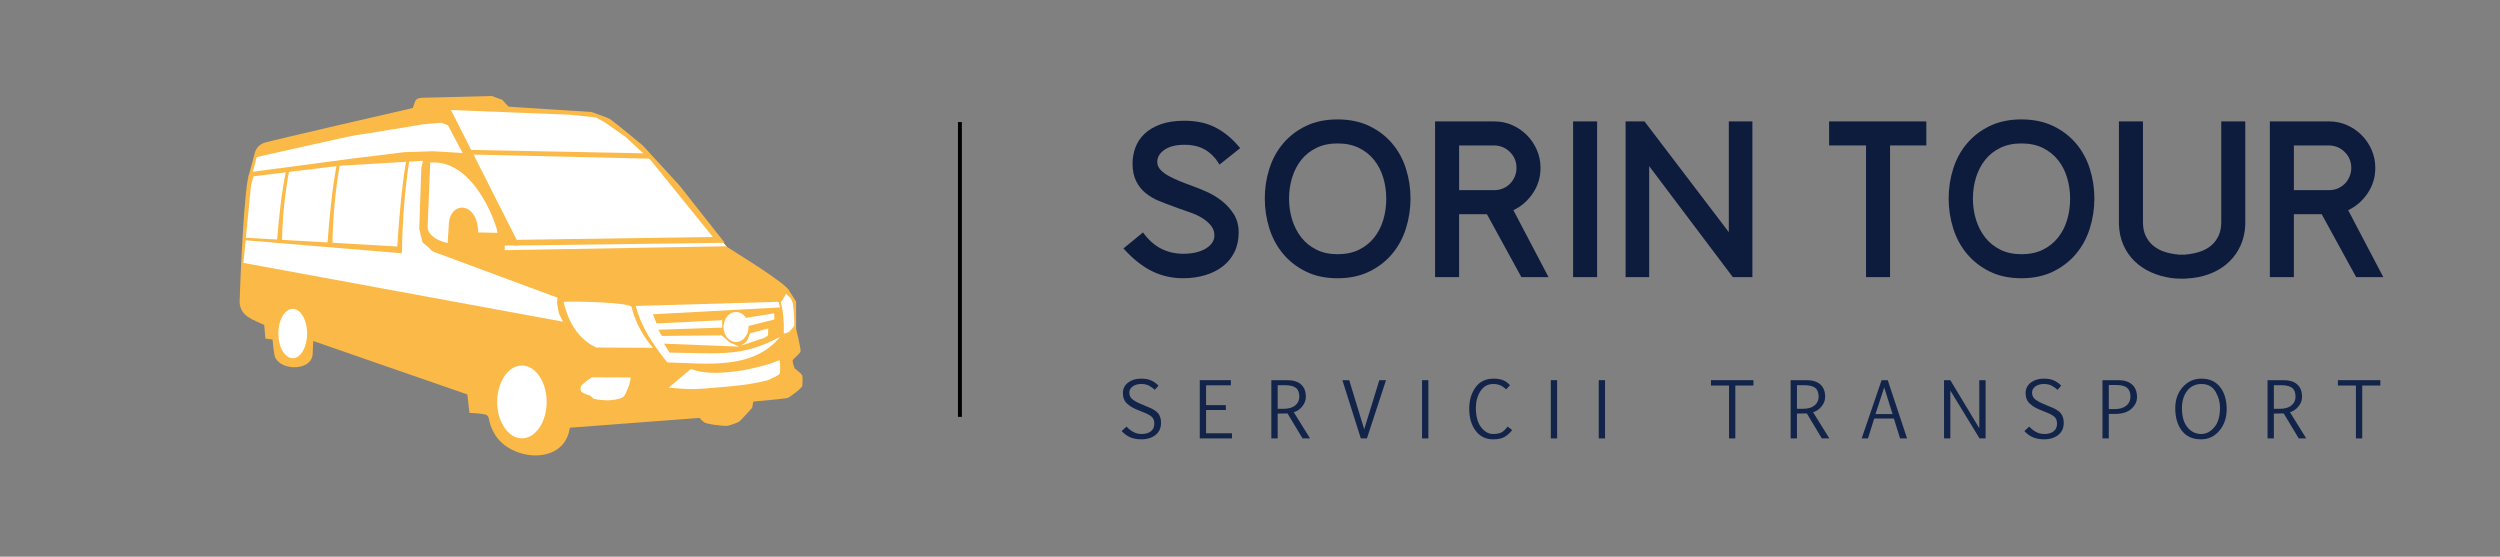 <?xml version="1.0" encoding="UTF-8"?> <!-- Generator: Adobe Illustrator 16.0.0, SVG Export Plug-In . SVG Version: 6.00 Build 0) --> <svg xmlns="http://www.w3.org/2000/svg" xmlns:xlink="http://www.w3.org/1999/xlink" id="Layer_1" x="0px" y="0px" width="638.075px" height="142.083px" viewBox="0 0 638.075 142.083" xml:space="preserve"><rect x="0" y="0" width="638.075" height="142.083" fill="#808080" stroke="none"/> <g> <path fill="#0D1B3D" d="M310.299,40.583c-1.06-1.286-2.224-2.214-3.492-2.781c-1.269-0.568-2.754-0.853-4.457-0.853 c-2.196,0-3.909,0.427-5.138,1.278c-1.23,0.852-1.845,1.883-1.845,3.094c0,0.758,0.274,1.43,0.823,2.016 c0.548,0.587,1.258,1.117,2.129,1.59c0.87,0.474,1.817,0.918,2.839,1.334c1.022,0.417,2.024,0.795,3.009,1.136h-0.057 c1.098,0.379,2.337,0.871,3.719,1.477c1.381,0.605,2.687,1.382,3.917,2.327c1.229,0.947,2.271,2.082,3.123,3.407 s1.277,2.896,1.277,4.712c0,1.894-0.36,3.568-1.079,5.024c-0.719,1.458-1.723,2.679-3.009,3.662 c-1.287,0.985-2.792,1.732-4.514,2.243c-1.723,0.511-3.586,0.767-5.592,0.767c-2.839,0-5.489-0.605-7.949-1.817 c-2.461-1.211-4.883-3.141-7.267-5.791l4.996-4.088c1.363,1.894,2.904,3.274,4.627,4.145c1.722,0.871,3.605,1.306,5.649,1.306 c1.173,0,2.243-0.113,3.208-0.34c0.965-0.228,1.797-0.549,2.498-0.966c0.7-0.416,1.249-0.908,1.646-1.476 c0.397-0.568,0.596-1.192,0.596-1.874c0-0.945-0.284-1.778-0.852-2.498c-0.568-0.719-1.287-1.353-2.158-1.902 c-0.871-0.548-1.855-1.021-2.952-1.419c-1.098-0.397-2.158-0.767-3.18-1.107l-1.362-0.511c-1.288-0.454-2.546-0.937-3.776-1.448 c-1.23-0.511-2.337-1.173-3.321-1.987c-0.985-0.813-1.78-1.825-2.385-3.037c-0.606-1.211-0.908-2.706-0.908-4.485 c0-1.399,0.246-2.763,0.738-4.088c0.491-1.324,1.268-2.488,2.328-3.491c1.059-1.003,2.422-1.808,4.088-2.413 c1.665-0.605,3.671-0.909,6.018-0.909c1.363,0,2.668,0.114,3.917,0.341c1.25,0.228,2.46,0.616,3.634,1.164 c1.173,0.549,2.318,1.269,3.435,2.157c1.116,0.891,2.223,1.997,3.321,3.322l-5.28,4.201L310.299,40.583z"></path> <path fill="#0D1B3D" d="M360.003,50.633c0,2.649-0.389,5.205-1.163,7.665c-0.777,2.461-1.951,4.627-3.521,6.501 c-1.57,1.873-3.52,3.378-5.848,4.514c-2.328,1.135-5.024,1.703-8.09,1.703c-3.066,0-5.754-0.568-8.062-1.703 c-2.309-1.136-4.25-2.641-5.82-4.514c-1.57-1.874-2.744-4.04-3.52-6.501c-0.775-2.46-1.164-5.016-1.164-7.665 c0-2.611,0.388-5.139,1.164-7.58s1.949-4.589,3.52-6.443s3.512-3.341,5.82-4.457s4.996-1.675,8.062-1.675 c3.065,0,5.762,0.559,8.09,1.675s4.277,2.603,5.848,4.457s2.744,4.002,3.521,6.443C359.614,45.494,360.003,48.021,360.003,50.633z M353.814,50.689c0-1.854-0.256-3.634-0.767-5.337s-1.287-3.208-2.327-4.514c-1.042-1.306-2.338-2.337-3.89-3.095 c-1.553-0.756-3.369-1.135-5.45-1.135c-2.045,0-3.842,0.379-5.395,1.135c-1.553,0.758-2.838,1.78-3.86,3.066 c-1.022,1.287-1.798,2.782-2.327,4.485c-0.531,1.703-0.795,3.501-0.795,5.394c0,1.894,0.264,3.69,0.795,5.394 c0.529,1.703,1.305,3.208,2.327,4.514s2.308,2.348,3.86,3.123c1.553,0.776,3.35,1.164,5.395,1.164c2.081,0,3.897-0.378,5.45-1.136 c1.552-0.757,2.848-1.788,3.89-3.095c1.04-1.306,1.816-2.81,2.327-4.514C353.559,54.437,353.814,52.62,353.814,50.689z"></path> <path fill="#0D1B3D" d="M379.503,54.664h-7.097v16.067h-6.133V30.988h15.103c1.627,0,3.151,0.312,4.57,0.937 c1.42,0.625,2.668,1.477,3.748,2.555c1.078,1.079,1.93,2.338,2.555,3.776s0.938,2.972,0.938,4.599c0,2.385-0.654,4.542-1.959,6.473 c-1.307,1.93-2.963,3.369-4.969,4.314l8.971,17.09h-6.926L379.503,54.664z M372.406,48.532h8.97c0.795,0,1.533-0.143,2.215-0.426 c0.681-0.284,1.277-0.682,1.788-1.192s0.917-1.116,1.221-1.817c0.302-0.699,0.454-1.447,0.454-2.242 c0-1.59-0.549-2.933-1.646-4.031c-1.098-1.098-2.441-1.665-4.031-1.703h-8.97V48.532z"></path> <path fill="#0D1B3D" d="M401.5,70.731V30.988h6.132v39.743H401.5z"></path> <path fill="#0D1B3D" d="M442.269,70.731L420.92,42.4v28.331h-6.018V30.988h4.826l21.518,28.274V30.988h6.019v39.743H442.269z"></path> <path fill="#0D1B3D" d="M482.399,37.12v33.611h-6.132V37.12h-9.425v-6.132h24.811v6.132H482.399z"></path> <path fill="#0D1B3D" d="M534.545,50.633c0,2.649-0.389,5.205-1.164,7.665c-0.776,2.461-1.95,4.627-3.521,6.501 c-1.571,1.873-3.52,3.378-5.848,4.514c-2.328,1.135-5.024,1.703-8.091,1.703c-3.065,0-5.754-0.568-8.062-1.703 c-2.309-1.136-4.249-2.641-5.819-4.514c-1.571-1.874-2.744-4.04-3.52-6.501c-0.776-2.46-1.164-5.016-1.164-7.665 c0-2.611,0.388-5.139,1.164-7.58c0.775-2.441,1.948-4.589,3.52-6.443c1.57-1.854,3.511-3.341,5.819-4.457s4.997-1.675,8.062-1.675 c3.066,0,5.763,0.559,8.091,1.675s4.276,2.603,5.848,4.457c1.57,1.854,2.744,4.002,3.521,6.443 C534.156,45.494,534.545,48.021,534.545,50.633z M528.356,50.689c0-1.854-0.256-3.634-0.767-5.337 c-0.512-1.703-1.287-3.208-2.328-4.514c-1.042-1.306-2.338-2.337-3.89-3.095c-1.552-0.756-3.369-1.135-5.45-1.135 c-2.044,0-3.842,0.379-5.394,1.135c-1.553,0.758-2.839,1.78-3.86,3.066c-1.022,1.287-1.799,2.782-2.328,4.485 c-0.53,1.703-0.795,3.501-0.795,5.394c0,1.894,0.265,3.69,0.795,5.394c0.529,1.703,1.306,3.208,2.328,4.514 c1.021,1.306,2.308,2.348,3.86,3.123c1.552,0.776,3.35,1.164,5.394,1.164c2.081,0,3.898-0.378,5.45-1.136 c1.552-0.757,2.848-1.788,3.89-3.095c1.041-1.306,1.816-2.81,2.328-4.514C528.101,54.437,528.356,52.62,528.356,50.689z"></path> <path fill="#0D1B3D" d="M554.157,70.959c-1.854-0.265-3.576-0.757-5.166-1.477c-1.59-0.719-2.981-1.655-4.173-2.811 c-1.192-1.154-2.14-2.517-2.839-4.088c-0.701-1.57-1.089-3.321-1.164-5.252V30.988h6.132v25.72c0,1.362,0.235,2.536,0.709,3.52 c0.474,0.985,1.107,1.809,1.902,2.47c0.795,0.663,1.722,1.174,2.782,1.533c1.06,0.36,2.194,0.597,3.406,0.71 c0.189,0.038,0.331,0.057,0.426,0.057s0.199,0,0.312,0h0.852c0.113,0,0.218,0,0.312,0c0.094,0,0.236-0.019,0.426-0.057 c1.211-0.113,2.356-0.35,3.435-0.71c1.079-0.359,2.016-0.87,2.811-1.533c0.795-0.661,1.429-1.484,1.902-2.47 c0.473-0.983,0.71-2.157,0.71-3.52v-25.72h6.132v26.344c-0.077,1.931-0.465,3.682-1.164,5.252 c-0.701,1.571-1.646,2.943-2.839,4.116c-1.192,1.174-2.594,2.12-4.201,2.839c-1.609,0.72-3.36,1.192-5.252,1.42l-1.987,0.17h-0.738 C555.898,71.129,554.989,71.072,554.157,70.959z"></path> <path fill="#0D1B3D" d="M592.563,54.664h-7.097v16.067h-6.132V30.988h15.103c1.627,0,3.15,0.312,4.57,0.937 c1.419,0.625,2.668,1.477,3.747,2.555c1.079,1.079,1.931,2.338,2.555,3.776c0.625,1.438,0.938,2.972,0.938,4.599 c0,2.385-0.653,4.542-1.959,6.473c-1.306,1.93-2.962,3.369-4.968,4.314l8.971,17.09h-6.927L592.563,54.664z M585.467,48.532h8.971 c0.795,0,1.532-0.143,2.214-0.426c0.682-0.284,1.277-0.682,1.788-1.192c0.512-0.511,0.918-1.116,1.221-1.817 c0.303-0.699,0.455-1.447,0.455-2.242c0-1.59-0.55-2.933-1.646-4.031c-1.099-1.098-2.441-1.665-4.031-1.703h-8.971V48.532z"></path> </g> <g> <path fill="#122449" d="M287.515,108.879c0.449,0.5,0.999,0.939,1.65,1.318c0.651,0.38,1.401,0.569,2.249,0.569 c0.974,0,1.751-0.228,2.333-0.683c0.582-0.456,0.873-1.11,0.873-1.964c0-0.835-0.267-1.455-0.801-1.859 c-0.535-0.404-1.333-0.803-2.396-1.195l-0.816-0.342c-1.145-0.404-2.1-0.948-2.865-1.632c-0.765-0.683-1.148-1.587-1.148-2.713 c0-1.145,0.441-2.054,1.324-2.727c0.882-0.674,1.99-1.011,3.325-1.011c1.024,0,1.878,0.153,2.562,0.46 c0.683,0.307,1.309,0.748,1.878,1.323l-0.939,1.072c-0.411-0.38-0.89-0.723-1.437-1.029c-0.547-0.307-1.226-0.46-2.035-0.46 c-0.866,0-1.589,0.205-2.167,0.616s-0.868,0.939-0.868,1.584c0,0.791,0.324,1.409,0.973,1.855c0.648,0.445,1.313,0.798,1.997,1.058 l1.404,0.588c1.448,0.544,2.43,1.127,2.945,1.75c0.515,0.623,0.773,1.44,0.773,2.452c0,1.348-0.474,2.388-1.423,3.121 s-2.115,1.101-3.5,1.101c-0.563,0-1.08-0.04-1.551-0.119s-0.914-0.203-1.328-0.374c-0.415-0.171-0.805-0.39-1.171-0.655 c-0.367-0.266-0.725-0.584-1.072-0.958L287.515,108.879z"></path> <path fill="#122449" d="M314.154,98.34h-6.327v5.065h5.047v1.243h-5.047v5.938h6.612v1.31h-8.225V97.03h7.94V98.34z"></path> <path fill="#122449" d="M326.1,111.896h-1.613V97.03h4.032c1.575,0,2.764,0.369,3.567,1.105s1.205,1.785,1.205,3.145 c0,0.898-0.31,1.722-0.93,2.472c-0.62,0.749-1.337,1.234-2.153,1.456l4.155,6.688h-1.917l-3.833-6.375 c-0.082,0.013-0.92,0.025-2.514,0.038V111.896z M326.1,104.335h1.546c1.271,0,2.253-0.288,2.945-0.863s1.039-1.315,1.039-2.22 c0-1.037-0.289-1.786-0.868-2.248s-1.532-0.692-2.86-0.692H326.1V104.335z"></path> <path fill="#122449" d="M352.046,97.03h1.708l-4.877,14.865h-1.555l-4.705-14.865h1.745l3.823,12.541L352.046,97.03z"></path> <path fill="#122449" d="M362.95,111.896V97.03h1.612v14.865H362.95z"></path> <path fill="#122449" d="M385.946,109.752c-0.498,0.677-1.107,1.242-1.826,1.697c-0.717,0.456-1.727,0.684-3.029,0.684 c-1.867,0-3.35-0.726-4.45-2.177c-1.1-1.452-1.65-3.325-1.65-5.621c0-2.131,0.528-3.946,1.584-5.445 c1.057-1.499,2.616-2.248,4.677-2.248c0.861,0,1.619,0.12,2.277,0.36s1.283,0.68,1.879,1.318l-1.016,1.062 c-0.443-0.455-0.932-0.798-1.465-1.029c-0.535-0.23-1.121-0.346-1.76-0.346c-1.412,0-2.51,0.601-3.297,1.802 c-0.788,1.202-1.182,2.628-1.182,4.278c0,2.15,0.444,3.802,1.332,4.952c0.889,1.151,1.896,1.727,3.021,1.727 c1.096,0,1.889-0.171,2.381-0.513c0.494-0.341,0.947-0.8,1.357-1.375L385.946,109.752z"></path> <path fill="#122449" d="M395.814,111.896V97.03h1.612v14.865H395.814z"></path> <path fill="#122449" d="M408.044,111.896V97.03h1.612v14.865H408.044z"></path> <path fill="#122449" d="M447.529,98.396h-4.62v13.499h-1.612V98.396h-4.601V97.03h10.833V98.396z"></path> <path fill="#122449" d="M458.64,111.896h-1.612V97.03h4.032c1.574,0,2.763,0.369,3.566,1.105c0.803,0.736,1.205,1.785,1.205,3.145 c0,0.898-0.311,1.722-0.93,2.472c-0.62,0.749-1.338,1.234-2.153,1.456l4.154,6.688h-1.916l-3.832-6.375 c-0.083,0.013-0.921,0.025-2.515,0.038V111.896z M458.64,104.335h1.547c1.271,0,2.253-0.288,2.945-0.863s1.039-1.315,1.039-2.22 c0-1.037-0.29-1.786-0.868-2.248c-0.579-0.462-1.532-0.692-2.86-0.692h-1.803V104.335z"></path> <path fill="#122449" d="M480.241,97.03h1.565l4.933,14.865h-1.783l-1.584-5.065h-5.019l-1.594,5.065h-1.604L480.241,97.03z M478.686,105.682h4.354l-2.135-6.792L478.686,105.682z"></path> <path fill="#122449" d="M497.784,99.687v12.209h-1.604l-0.01-14.865h1.613l7.39,12.266V97.03h1.612v14.865h-1.546L497.784,99.687z"></path> <path fill="#122449" d="M517.915,108.879c0.449,0.5,0.999,0.939,1.65,1.318c0.651,0.38,1.4,0.569,2.248,0.569 c0.975,0,1.752-0.228,2.334-0.683c0.582-0.456,0.873-1.11,0.873-1.964c0-0.835-0.268-1.455-0.802-1.859s-1.333-0.803-2.396-1.195 l-0.815-0.342c-1.146-0.404-2.1-0.948-2.865-1.632c-0.766-0.683-1.147-1.587-1.147-2.713c0-1.145,0.44-2.054,1.323-2.727 c0.882-0.674,1.99-1.011,3.324-1.011c1.025,0,1.879,0.153,2.562,0.46c0.684,0.307,1.31,0.748,1.879,1.323l-0.939,1.072 c-0.411-0.38-0.891-0.723-1.438-1.029s-1.225-0.46-2.034-0.46c-0.867,0-1.589,0.205-2.168,0.616s-0.868,0.939-0.868,1.584 c0,0.791,0.324,1.409,0.973,1.855c0.648,0.445,1.313,0.798,1.997,1.058l1.403,0.588c1.448,0.544,2.431,1.127,2.945,1.75 c0.516,0.623,0.773,1.44,0.773,2.452c0,1.348-0.475,2.388-1.423,3.121s-2.115,1.101-3.5,1.101c-0.563,0-1.08-0.04-1.552-0.119 c-0.471-0.079-0.913-0.203-1.328-0.374c-0.414-0.171-0.805-0.39-1.171-0.655c-0.367-0.266-0.725-0.584-1.072-0.958L517.915,108.879 z"></path> <path fill="#122449" d="M538.227,105.645v6.251h-1.612V97.03h4.032c1.523,0,2.701,0.375,3.533,1.124 c0.831,0.75,1.247,1.811,1.247,3.183c0,1.146-0.482,2.149-1.446,3.013c-0.965,0.863-2.345,1.295-4.141,1.295H538.227z M538.227,104.411h1.565c1.215,0,2.179-0.288,2.894-0.863s1.072-1.348,1.072-2.314c0-1.025-0.29-1.775-0.868-2.253 c-0.579-0.478-1.52-0.717-2.822-0.717h-1.841V104.411z"></path> <path fill="#122449" d="M561.745,112.133c-2.1,0-3.717-0.728-4.853-2.182c-1.135-1.455-1.702-3.381-1.702-5.777 c0-2.163,0.64-3.959,1.921-5.389c1.28-1.429,2.863-2.144,4.748-2.144c2.055,0,3.646,0.715,4.771,2.144 c1.125,1.43,1.688,3.317,1.688,5.664c0,2.182-0.623,4.008-1.869,5.478C565.204,111.397,563.636,112.133,561.745,112.133z M561.831,110.767c1.232,0,2.338-0.569,3.315-1.707c0.977-1.139,1.465-2.817,1.465-5.038c0-1.416-0.383-2.772-1.147-4.069 c-0.766-1.296-1.954-1.944-3.566-1.944c-1.557,0-2.778,0.58-3.667,1.74c-0.889,1.161-1.333,2.639-1.333,4.436 c0,2.112,0.468,3.737,1.404,4.876C559.237,110.197,560.414,110.767,561.831,110.767z"></path> <path fill="#122449" d="M580.359,111.896h-1.612V97.03h4.032c1.574,0,2.763,0.369,3.566,1.105c0.803,0.736,1.205,1.785,1.205,3.145 c0,0.898-0.311,1.722-0.93,2.472c-0.62,0.749-1.338,1.234-2.153,1.456l4.154,6.688h-1.916l-3.832-6.375 c-0.083,0.013-0.921,0.025-2.515,0.038V111.896z M580.359,104.335h1.547c1.271,0,2.253-0.288,2.945-0.863s1.039-1.315,1.039-2.22 c0-1.037-0.29-1.786-0.868-2.248c-0.579-0.462-1.532-0.692-2.86-0.692h-1.803V104.335z"></path> <path fill="#122449" d="M607.535,98.396h-4.62v13.499h-1.612V98.396h-4.601V97.03h10.833V98.396z"></path> </g> <line fill="none" stroke="#000000" stroke-miterlimit="10" x1="245" y1="31.157" x2="245" y2="106.397"></line> <polygon fill-rule="evenodd" clip-rule="evenodd" fill="#FFFFFF" points="66.9,37.84 65.163,40.605 62.401,56.059 61.816,68.791 63.361,75.547 78.617,80.688 144.153,91.526 144.568,81.854 142.831,73.554 185.567,63.059 182.984,59.915 165.096,38.741 155.444,31.019 150.489,29.152 118.25,27.094 110.786,27.544 "></polygon> <path fill-rule="evenodd" clip-rule="evenodd" fill="#FBB947" d="M64.865,39.661c0.29-1.548,1.073-2.729,2.729-3.26 c1.655-0.531,36.886-8.648,37.15-8.688c0.265-0.037,3.517-0.906,4.196-0.944c0.681-0.038,2.874-0.038,3.214-0.038 c0.34,0,2.759,0.982,2.759,0.982l17.104,33.776l0.021,1.155h-3.213v1.209l56.474-1c1.943,1.317,16.104,9.861,16.104,11.445 c0,0.454-1.855,1.894-1.855,1.894l-56.466,0.075l-31.302-11.596c0,0-1.516-0.455-1.895-0.984c-0.379-0.53-2.047-1.819-2.047-1.819 l-0.833-3.411l0.53-15.688l0.454-1.744c0,0-21.07,1.289-21.449,1.289s-23.15,2.849-23.15,2.849L64.865,39.661z"></path> <path fill-rule="evenodd" clip-rule="evenodd" fill="#FFFFFF" d="M65.521,40.08l-0.986,3.751l25.188-3.336l13.567-1.667l7.353-0.229 l7.427,0.454l-3.714-7.048l-1.668-0.683l-4.547,0.379c0,0-16.825,2.805-17.356,2.805S65.521,40.08,65.521,40.08z"></path> <path fill-rule="evenodd" clip-rule="evenodd" fill="#FFFFFF" d="M109.81,41.479l-0.567,13.87c0,0-0.151,2.986-0.038,3.29 c0.772,2.061,3.155,2.925,5.029,3.401c0,0,0.301-4.007,0.301-4.423c0-6.389,7.372-6.465,7.524,1.7l4.877,0.114 C127.425,59.443,121.732,40.549,109.81,41.479z"></path> <path fill-rule="evenodd" clip-rule="evenodd" fill="#FBB947" d="M114.585,28.064l30.696,1.211c0,0,6.719,0.631,6.983,0.781 c0.265,0.151,2.004,1.098,2.004,1.098s5.142,3.592,5.369,3.779c0.227,0.188,4.536,4.197,4.536,4.197l-44.496-0.87l0.491,1.171 l45.577,1.063l16.196,19.995l-50.759,0.734v1.439l53.784-0.699L173.4,47.315l-9.303-10.15c0,0-7.825-6.504-8.582-6.881 c-0.757-0.378-4.575-1.702-4.575-1.702l-36.356-2.337l-1.288,0.076l-4.093,1.136L114.585,28.064z"></path> <path fill-rule="evenodd" clip-rule="evenodd" fill="#FBB947" d="M61.151,77.103c0.201,3.704,3.476,4.466,6.291,5.836l0.303,3.485 l1.819,0.228c0,0,0.324,3.742,0.627,4.461c1.522,3.615,9.279,3.568,9.602-0.643c0.038-0.492,0.155-3.438,0.155-3.438l39.336,13.644 l0.531,4.698c7.195,0.43,3.42,0.377,6.478,5.473c4.167,6.944,17.852,7.981,19.14-1.684l33.122-2.5c0,0,0.455,0.605,1.212,1.137 c0.758,0.531,4.852,0.908,5.533,0.908c0.683,0,2.957-0.756,3.487-1.212c0.53-0.455,3.183-3.409,3.183-3.409l0.304-1.593 c0,0,8.261-0.758,8.715-0.909c0.456-0.152,3.79-2.502,3.79-3.184s0.152-1.971,0-2.5c-0.152-0.531-1.971-1.896-1.971-1.896 s-0.682-1.743-0.454-2.121c0.227-0.379,1.82-1.592,1.97-2.198c0.152-0.606-1.137-5.76-1.137-5.76v-6.974l-1.895-2.956l-1.364-0.304 l-57.452,0.605l-0.303,2.882c0,0,0.303,2.502,0.606,3.106c0.303,0.606,0.91,1.819,0.91,1.819L62.136,67.099 c0,0,1.819-18.949,1.895-19.479c0.075-0.531,0.845-3.331,0.845-3.331l-1.153,0.221C62.376,44.764,61.202,74.474,61.151,77.103z"></path> <path fill-rule="evenodd" clip-rule="evenodd" fill="#FFFFFF" d="M151.064,96.303l9.919,0.039c0,0-0.208,1.274-0.36,1.789 c-0.152,0.514-0.626,1.637-0.911,2.19c-0.285,0.55-0.379,0.875-0.986,1.197c-0.607,0.324-1.688,0.496-2.979,0.629 c-1.29,0.133-4.134-0.267-4.229-0.341c-0.095-0.078-0.758-0.877-1.138-0.915c-0.38-0.039-1.954-0.781-2.029-0.915 c-0.077-0.133-0.304-0.646-0.115-1.312C148.427,97.998,151.064,96.303,151.064,96.303z"></path> <path fill-rule="evenodd" clip-rule="evenodd" fill="#FFFFFF" d="M176.356,94.156l-5.685,4.774c0,0,3.487,0.379,6.14,0.379 c2.653,0,12.126-0.909,13.945-1.211c1.82-0.304,5.155-0.911,5.76-1.289c0.607-0.38,2.275-0.909,2.502-1.517s0-3.334,0-3.334 s-0.985,0.227-1.515,0.528c-0.531,0.304-5.534,1.669-8.035,2.047C185.528,95.132,180.118,95.724,176.356,94.156z"></path> <path fill-rule="evenodd" clip-rule="evenodd" fill="#FFFFFF" d="M143.841,77.026c3.274-0.155,17.048,0.145,17.356,1.364 c1.046,4.125,2.998,7.473,5.458,10.384l-14.477-0.076C147.984,86.728,145.206,82.838,143.841,77.026z"></path> <path fill-rule="evenodd" clip-rule="evenodd" fill="#FBB947" d="M73.05,43.375c-1.22,5.875-1.854,12.084-2.368,18.362h1.286 c0.127-6.077,0.68-12.234,1.917-18.515L73.05,43.375z"></path> <path fill-rule="evenodd" clip-rule="evenodd" fill="#FBB947" d="M85.936,42.026c-1.22,6.494-1.856,13.357-2.369,20.296h1.285 c0.127-6.718,0.68-13.522,1.917-20.464L85.936,42.026z"></path> <path fill-rule="evenodd" clip-rule="evenodd" fill="#FBB947" d="M103.671,40.915c-1.221,7.454-1.856,15.334-2.369,23.302h1.286 c0.128-7.714,0.679-15.525,1.917-23.494L103.671,40.915z"></path> <polygon fill-rule="evenodd" clip-rule="evenodd" fill="#FBB947" points="62.288,60.655 102.627,62.986 102.551,64.647 62.175,61.284 "></polygon> <path fill-rule="evenodd" clip-rule="evenodd" fill="#FFFFFF" d="M198.716,77.026l0.378,1.439l-32.438,1.744l0.909,2.349 l16.75-0.832v1.895l-16.294,0.53l0.909,1.591l15.31-0.15l1.896,1.743l2.577,1.136l-19.252-0.757l1.44,2.274 c0,0,2.24,0.039,4.863,0.092c9.298,0.185,14.607,0.538,23.332-4.11c-6.934,8.576-19.059,6.775-28.8,6.518 c-3.508-4.404-6.65-8.983-8.035-14.399L198.716,77.026z"></path> <path fill-rule="evenodd" clip-rule="evenodd" fill="#FFFFFF" d="M187.858,87.294c1.759,0,3.194-1.724,3.194-3.838 c0-2.112-1.435-3.837-3.194-3.837c-1.76,0-3.195,1.725-3.195,3.837C184.663,85.57,186.098,87.294,187.858,87.294z"></path> <polygon fill-rule="evenodd" clip-rule="evenodd" fill="#FFFFFF" points="190.032,81.168 197.593,79.96 197.631,81.548 190.486,83.323 "></polygon> <path fill-rule="evenodd" clip-rule="evenodd" fill="#FFFFFF" d="M191.445,85.05c-0.377,0.682-0.446,1.544-0.967,2.133 c-0.304,0.344-1.404,1.067-1.404,1.067l6.05-2.057c0,0,0.779-0.438,0.854-0.571c0.076-0.133,0.095-1.789,0.095-1.789L191.445,85.05z "></path> <path fill-rule="evenodd" clip-rule="evenodd" fill="#FFFFFF" d="M200.618,75.008l-0.946,1.588l-0.377,0.49 c0,0,0.113,0.681,0.34,1.627c0.227,0.944,0.416,3.363,0.416,4.12c0,0.756,0,2.307,0,2.307s1.172-0.19,1.438-0.53 c0.263-0.34,1.208-1.21,1.247-1.625c0.038-0.416-0.151-3.327-0.151-3.516c0-0.189-0.227-2.079-0.227-2.079s-0.416-0.983-0.492-1.173 C201.789,76.028,200.618,75.008,200.618,75.008z"></path> <path fill-rule="evenodd" clip-rule="evenodd" fill="#FBB947" d="M105.122,28.243l0.816-2.342c0.272-0.756,1.101-0.933,1.899-0.948 l17.661-0.453l2.722,0.984l0.794,0.905l1.664,1.777l-16.635-0.983l-4.574,0.908L105.122,28.243z"></path> <path fill-rule="evenodd" clip-rule="evenodd" fill="#FFFFFF" d="M74.713,91.428c2.025,0,3.677-2.83,3.677-6.302 c0-3.47-1.652-6.301-3.677-6.301c-2.024,0-3.675,2.831-3.675,6.301C71.038,88.598,72.689,91.428,74.713,91.428z"></path> <path fill-rule="evenodd" clip-rule="evenodd" fill="#FFFFFF" d="M133.211,111.873c3.479,0,6.316-4.174,6.316-9.294 c0-5.118-2.837-9.292-6.316-9.292c-3.478,0-6.314,4.174-6.314,9.292C126.897,107.699,129.734,111.873,133.211,111.873z"></path> </svg> 